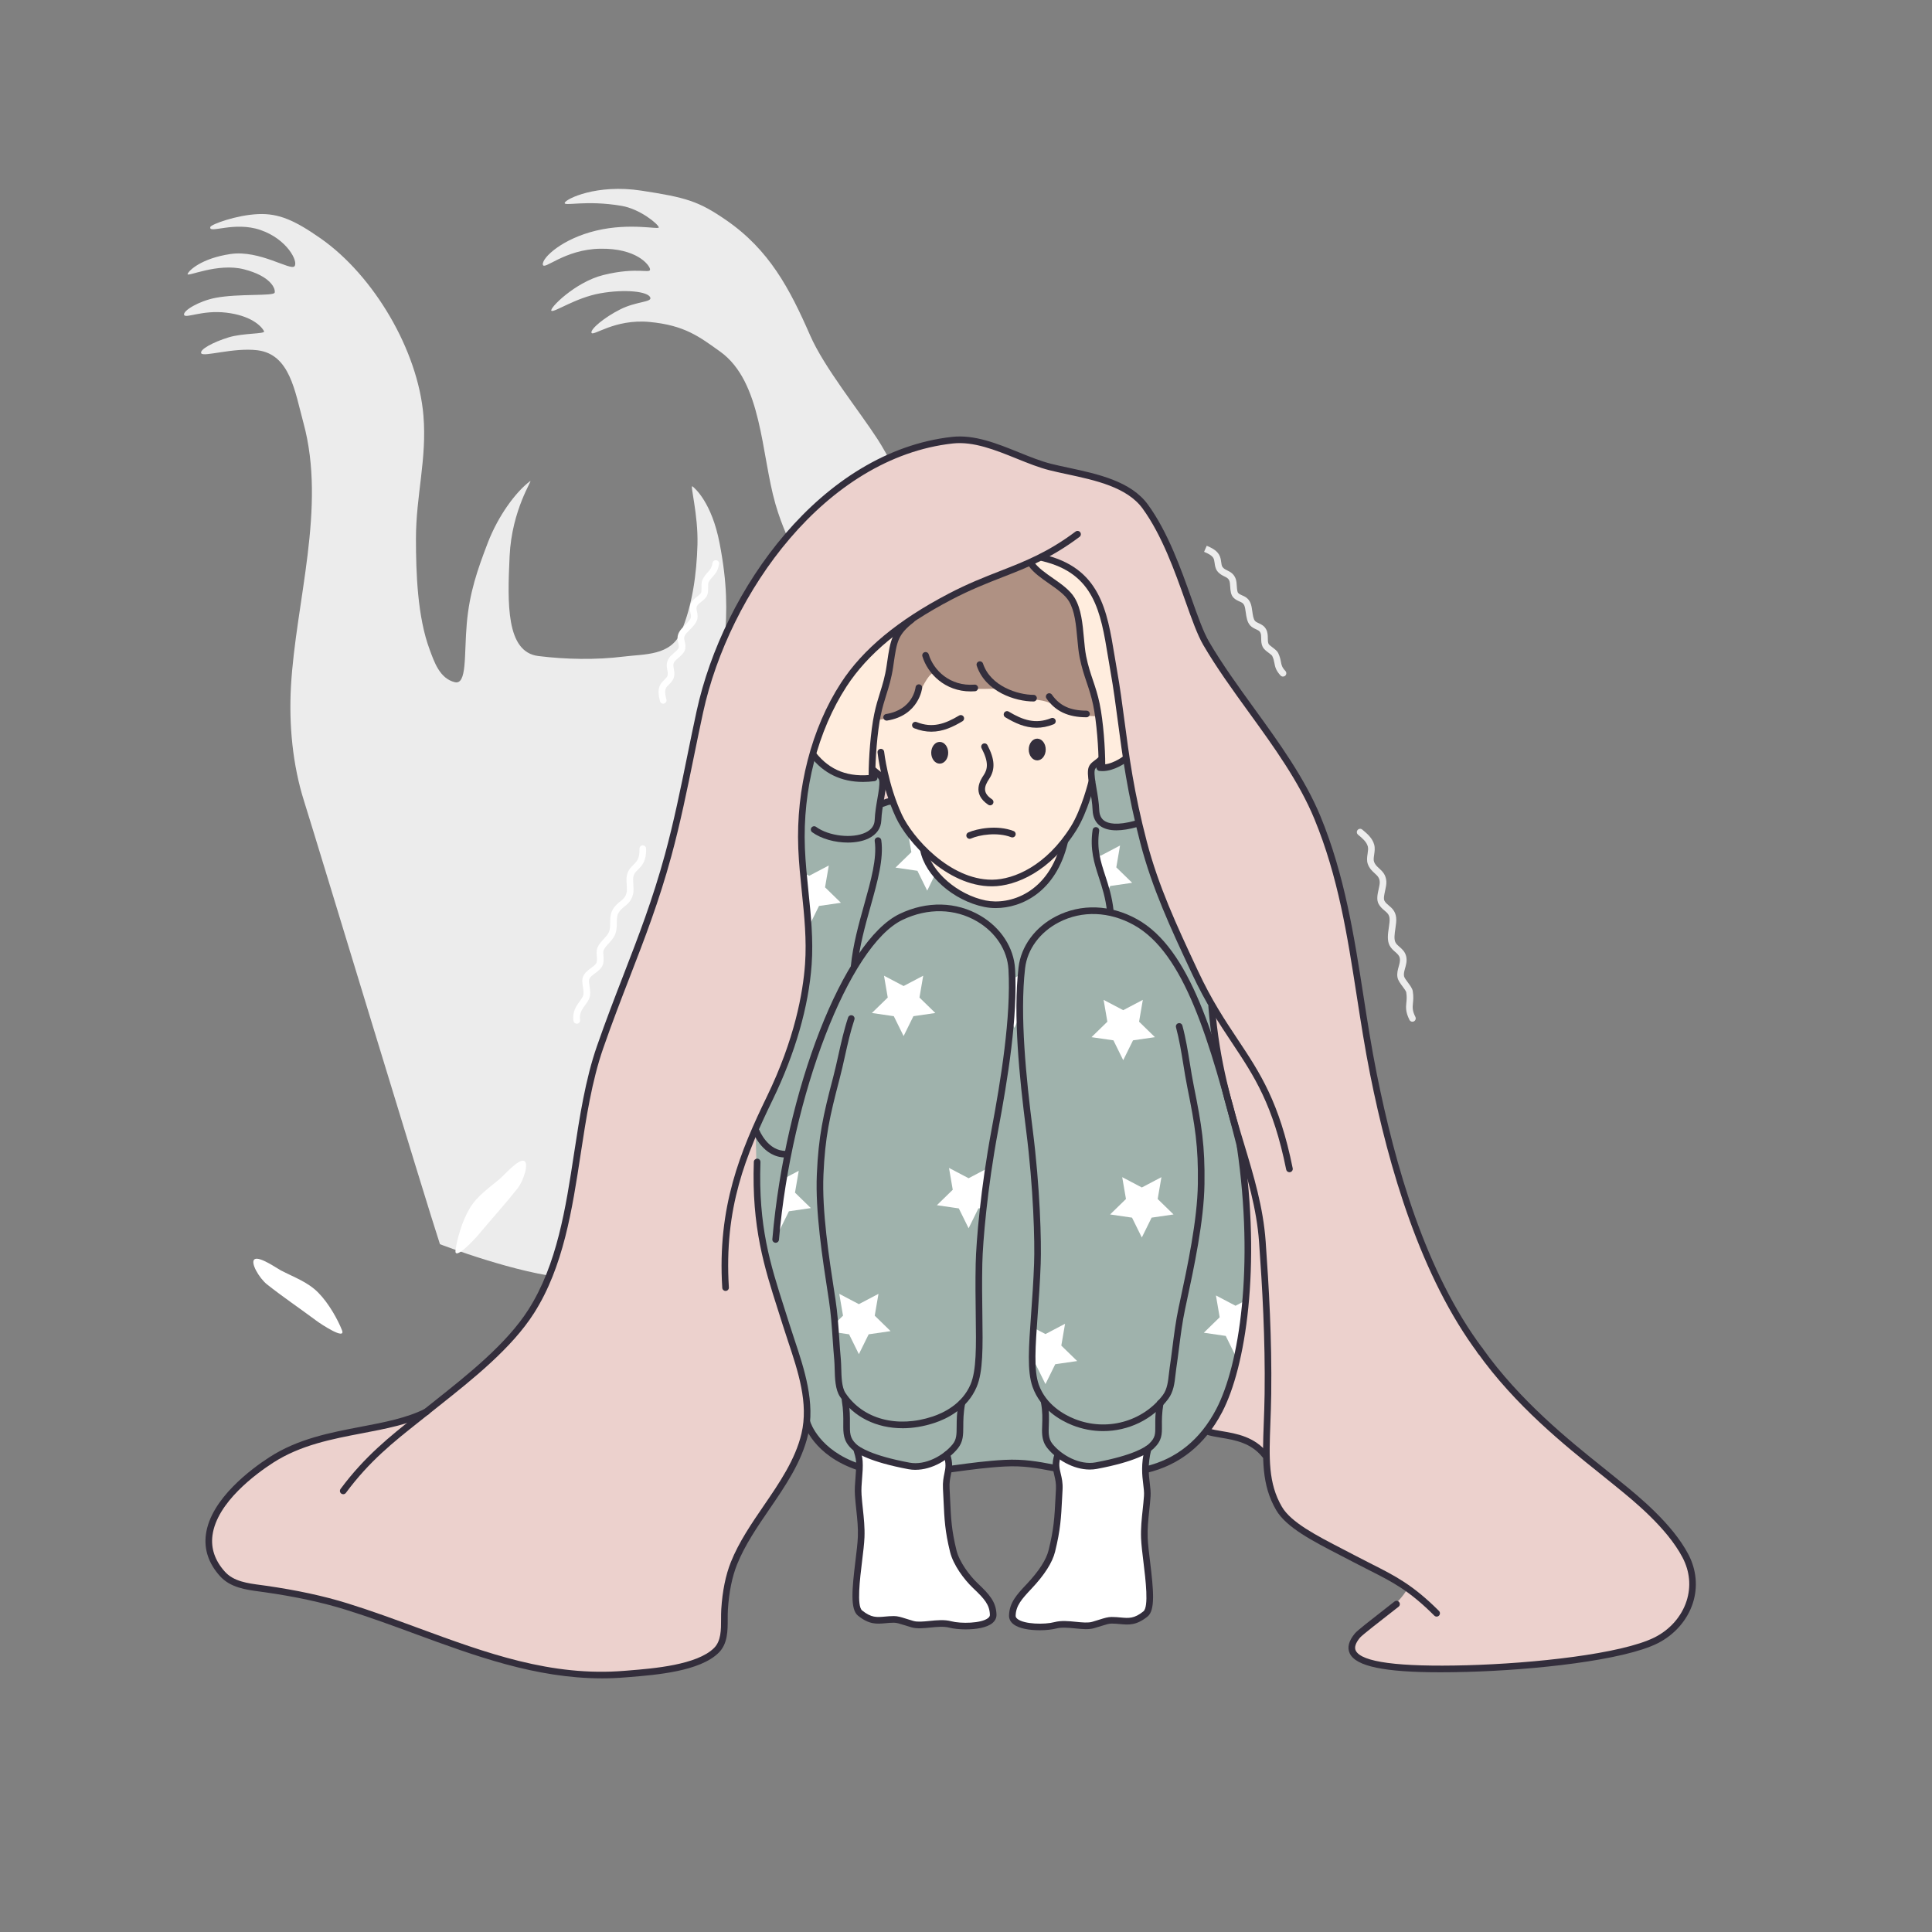 <?xml version="1.0" encoding="UTF-8"?><svg id="HappyFamily" xmlns="http://www.w3.org/2000/svg" viewBox="0 0 2000 2000"><rect x="0" y="0" width="2000" height="2000" fill="#808080" stroke="none"/><defs><style>.cls-1,.cls-2,.cls-3,.cls-4,.cls-5,.cls-6,.cls-7{fill-rule:evenodd;}.cls-1,.cls-8{fill:#fff;}.cls-2{fill:#af9183;}.cls-9,.cls-5{fill:#332e3c;}.cls-3{fill:#9fb2ac;}.cls-4{fill:#ecd1cd;}.cls-6{fill:#ffedde;}.cls-7,.cls-10{fill:#ececec;}</style></defs><path class="cls-7" d="M805.63,956.98c-79.9,1.5-70.25,272.67-144.64,271.79-50.3-.6-45.36,95.91-73.16,94.06-50.5-3.36-132.39-34.84-132.39-34.84-13.07-39.22-128.25-419.29-140.72-458.79-11.84-37.48-15.72-79.1-13.54-118.3,4.88-87.86,36.83-185.52,12.95-273.1-8.87-32.54-13.91-71.18-47.82-75.24-24.77-2.96-55.94,7.33-58.01,3.16-1.92-3.87,12.35-11.55,28.22-16.44,15.18-4.68,38.33-3.41,36.83-6.34-3.08-5.98-14.26-16.35-39.21-19.29-24.94-2.94-42.33,6.5-43.59,2.25-1.26-4.25,15.34-14.23,32.45-17.54,23.9-4.62,60.39-1.61,61.34-5.42,1.06-4.22-4.2-17.1-31.76-24.15-27.55-7.06-59.65,8.53-58.38,4.84,1.26-3.69,14.5-16.26,44.45-20.68,29.95-4.41,62.03,17.52,66.19,12.71,4.17-4.81-7.5-27.99-35.03-37.51-27.53-9.52-54.18,4.4-52.08-3.19.73-2.63,27.02-12.41,49.73-13.32,21.04-.85,37.49,6.26,64.58,25.24,55.02,38.54,100.68,116.01,106.28,183.26,3.75,45.02-7.73,82.54-7.73,127.55,0,35.4,1.55,81.09,14.25,114.95,4.6,12.27,10.18,29.63,25.86,33.54,12.95,3.24,9.67-28.39,12.49-60.6,2.83-32.21,11.02-55.66,21.75-83.63,10.74-27.97,28.9-52.68,43.79-63.85,3.65-2.73-18.93,28.82-21.19,77.7-2.26,48.88-3.74,99.13,29.67,103.31,28.36,3.55,59.82,4.15,88.28.59,21.94-2.74,48.91-.73,59.45-25.31,11.87-27.7,16.24-60.7,17.07-90.64.86-31.2-8.03-62.43-5.17-60.28,2.43,1.83,19.96,16.7,28.1,58.98,8.14,42.27,7.76,69.22,5.33,100.77-1.41,18.26-2.72,37.1-1.41,55.46,1.69,23.66,25.79,57.1,49.08,30.48,24.79-28.33,32.12-76.45,35.9-112.42,4.97-47.17-17.19-66.36-31.18-115.19-14.82-51.72-13.59-126.45-57.28-157.66-21.38-15.27-36.56-27.16-72.95-30.59-36.4-3.43-59.02,15.65-60.16,11.08-.95-3.82,13.36-15.88,29.94-24.18,16.58-8.3,32.72-7.26,30.99-12.16-2.23-6.34-26.08-8.95-51.73-4.42-25.65,4.54-47.88,20.22-50.65,18.1-2.77-2.11,24.49-29.81,53.93-37.06,36.3-8.94,49.57-.43,48.07-6.42-1.07-4.29-13.91-21.36-51.43-20.77-37.52.59-58.8,23.34-59.47,16.25-.67-7.1,20.47-26.79,55.57-35.07,35.28-8.33,65.19-.6,64.51-3.32-.89-3.58-19.49-19-38.63-22.25-37.34-6.35-60.15.85-58.76-3.2s33.04-19.62,79.32-12.54c46.28,7.08,59.17,10.86,87.52,30.35,45,30.94,66.11,71.28,87.26,119.61,14.5,33.16,50.32,77.33,69.89,107.58,8.24,12.74,29.71,49.9,34.65,83.1,4.93,33.2,5.68,56.42.07,104.06-5.16,43.85-22.6,87.94-19.42,132.43,4.41,61.78,25.76,123.88,1.4,184.8,0,0-47.4-3.64-119.66-2.28Z"/><path class="cls-4" d="M1007.43,455.83c19.04,2.73,52.43,17.71,70,24.19,29.85,11,80.08,10.85,101.91,36.34,24.77,28.93,46.18,82.6,59.78,128.54,8.31,28.08,36.72,63.02,60.3,94.69,30.31,40.69,57.6,80.38,76.5,139.78,31.22,98.15,38.47,221.51,67.76,333,13.75,52.33,35.32,100.74,61.07,145.11,26.15,45.04,56.9,79.38,94.61,113.81,54.85,50.07,117.23,95.37,141.95,133,16.65,25.33,12.04,58.65-5.73,77.84-5.28,5.7-19.29,17.63-39.72,23.38-42.29,11.89-115.72,20.6-176.14,22.85-44.19,1.64-78.56-.2-102.91-6.7-10.06-2.69-20.55-11.47-15.1-22.39,6.43-12.85,25.55-24.15,38.96-35.43,10.6-8.92,16.66-19.45,16.66-19.45,0,0-29.39-18.46-41.97-24.34-26.59-12.44-50.58-25.12-69.85-37-38.72-23.88-34.74-74.88-34.74-74.88,0,0-12.7-14.23-22.34-17.75-10.56-3.86-40.08-8.54-40.08-8.54l-412.38-4.56s-7.77,29.28-21.63,53.58c-15.24,26.71-34.91,47.76-51.98,81.55-15.75,31.19-6.59,79.24-18.2,93.4-16.16,19.7-64.11,24.55-93.97,27.76-32.43,3.49-81.08-3.22-125.75-14.83-75.31-19.56-149.39-51.63-188.78-62.14-64.91-17.33-88.22-3.7-111.06-34.71-20.13-27.33-3.64-69.9,40.07-100.15,43.62-30.19,95.66-39.19,132.64-46.17,17.43-3.29,41.37-11.38,41.37-11.38,0,0,25.15-19.39,51.31-41.7,25.15-21.45,50.94-45.02,70.81-85.28,36.87-74.67,30.91-181.89,70.14-281.01,19.94-50.4,42.5-107.54,56.61-155.22,24.61-83.16,28.65-165.17,61.89-240.65,34.41-78.11,98.54-148.8,156.24-179.81,29.33-15.76,63.83-30.15,101.76-24.72Z"/><path class="cls-6" d="M841.72,782.6s8.29-62.93,67.21-114.36c58.92-51.44,168.49-91.39,168.49-91.39,0,0,28.37,4.12,48.76,28.04,8.82,10.35,15.3,27.99,18.74,44.65,16.62,80.48,19.99,135,19.99,135l-12.97,8.05-11.55,2.3-11.93,21.53s-3.36,14.96-10.28,28.86c-6.92,13.91-17.39,26.74-17.39,26.74,0,0-1.48,17.83-12.1,32.93-11.61,16.5-33.19,30.43-52.03,31.71-17.28,1.18-42.11-7.95-57.35-21.31-16.59-14.55-22.87-33.47-22.87-33.47,0,0-12.32-13.87-22.32-31.42-10.01-17.54-17.7-38.75-17.7-38.75l-13.2-6.68s-17.69,4.08-32.71-1.82c-15.03-5.9-28.78-20.64-28.78-20.64Z"/><path class="cls-1" d="M888.27,1502.45s56.26-13.43,79.24-5.81c22.97,7.62,12.65,36.3,12.65,36.3,0,0-2.77,43.87,10.2,80.38,9.74,27.45,43.64,45.09,37.3,60.45-4.49,10.9-21.79,10.52-38.1,8.69-13.81-1.54-26.26-4.36-36.33.19-7.16,3.23-23.64-7.87-30.54-6.14-9.73,2.44-18.55,2.74-24.67-.87-12.84-7.57-13.34-15.12-11.48-36.28,1.58-17.97,4.76-50.55,4.76-50.55l-4.24-45.26,2.6-22.19-1.39-18.92Z"/><path class="cls-1" d="M1093.91,1505.28l94.02-5.47s-2.36,17.43-1.23,29.89c1.64,17.95-2.42,43.15-.92,67.78,1.77,28.96,8.58,57.05,2.56,70.51-5.68,12.67-16.82,11.75-34.59,9.73-8.28-.94-15.27,3.68-26.02,4.77-12.34,1.25-27.94-.92-27.94-.92,0,0-16.18,4.06-21.63,4.5-9.86.79-25.63-1.89-29.43-9.16-4.41-8.42,1.09-17.42,11.62-29.65,8.38-9.72,21.06-21.48,26.47-36.6,7.57-21.12,10.21-51.22,9.5-70.2-.54-14.54-3.81-21.03-3.81-21.03l1.4-14.15Z"/><path class="cls-2" d="M970.2,625.29s19.24-11.39,42.87-21.81c23.63-10.42,51.65-19.88,51.65-19.88,0,0,37.57,26.96,44.52,36.66,6.95,9.7,9.51,33.06,11.32,52.09,1.82,19.13,10.04,40.86,10.04,40.86l6.08,28.17s-22.31.61-33.82-5.96c-23.7-13.52-27.09-9.24-41.8-13.25-26.17-7.14-29.06-9.35-29.06-9.35,0,0-23.03,1.26-36.93-.78-12.36-1.81-23.39-16.55-28.49-15.54-7.88,1.58-16.27,28.05-24.88,34.71-18.6,14.4-33.44,13.92-33.44,13.92l9.86-39.32s2.17-26.87,10.2-47.44c4.01-10.28,41.87-33.1,41.87-33.1Z"/><path class="cls-3" d="M840.5,784.12s16.79,13.99,32.71,18.93c15.91,4.94,30.93.84,30.93.84l8.97-.56,1.6,9.81-3.28,21.45,12.38-5.03s4.96,11.95,12.92,24.85c7.95,12.91,18.89,26.78,18.89,26.78,0,0,5.79,19.41,25.14,35.28,15.1,12.38,41.94,22.29,57.89,21.2,14.59-1,32.93-12.96,43.19-25.63,15.34-18.94,19.31-40.8,19.31-40.8,0,0,12.35-15.74,19.68-31.15,7.32-15.4,9.63-30.47,9.63-30.47l-.22-15.56,7.48-6.13,1.54,6.94,12.12-1.67,13.41-6.55s19.09,85.94,29.99,121.49c17.45,56.91,59.96,131.77,59.96,131.77,0,0-.18,22.83,7.58,60.43,7.77,37.6,23.47,89.98,23.47,89.98,0,0,5.66,41.06,5.87,89.68.22,48.08-4.92,103.5-17.13,144.7-24.56,82.86-86.97,97.06-86.97,97.06l-1.31-23s-28.02,16.18-50.74,18.16c-22.72,1.98-40.13-10.24-40.13-10.24l-4.47,11.71-48.01-5.74-60.76,9.99-.99-14.49s-22.72,12.91-41.62,8.77c-22.47-4.92-50.28-13.36-50.28-13.36l-.9,16.02s-17.1-5.84-30.56-16.62c-13.46-10.78-23.27-26.5-23.27-26.5,0,0,.94-29.48-2.56-43.61-11.1-44.65-37.66-118.95-39.78-133.84-12.12-85.05-9.4-132.76-9.4-132.76,0,0,38.53-58.86,52.71-155.26,7.2-48.91-5.52-99.78-6.1-144.74-.57-43.63,11.11-82.11,11.11-82.11Z"/><path class="cls-1" d="M935.41,1072.52l-10.15-20.56-22.69-3.3,16.42-16-3.87-22.6,20.29,10.67,20.29-10.67-3.87,22.6,16.42,16-22.69,3.3-10.15,20.56Z"/><path class="cls-1" d="M1002.7,1271.49l-10.15-20.56-22.69-3.3,16.42-16-3.88-22.6,20.3,10.67,20.29-10.67-3.88,22.6-.95,18.53-5.32.77-10.14,20.56Z"/><path class="cls-1" d="M889.11,1401.83l-10.14-20.56-14.42-2.09-.79-8.5,8.93-8.7-3.88-22.6,20.29,10.67,20.3-10.67-3.88,22.6,16.42,16-22.69,3.29-10.15,20.56Z"/><path class="cls-1" d="M1162.76,1097.52l-10.14-20.56-22.7-3.29,16.42-16.01-3.88-22.6,20.29,10.67,20.3-10.67-3.88,22.6,16.42,16.01-22.69,3.29-10.15,20.56Z"/><path class="cls-1" d="M1182.02,1281.06l-10.15-20.56-22.69-3.3,16.42-16-3.88-22.6,20.3,10.67,20.29-10.67-3.88,22.6,16.42,16-22.7,3.3-10.14,20.56Z"/><path class="cls-1" d="M1082.26,1432.81l-10.15-20.56-4.04-.58-.23-15.71,1.87-21.54,12.55,6.6,20.29-10.67-3.88,22.6,16.42,16-22.7,3.29-10.14,20.56Z"/><path class="cls-1" d="M837.67,958.42l-3.56-29.29-2.55-25.72,6.11,3.21,20.3-10.67-3.88,22.6,16.42,16-22.69,3.3-10.15,20.56Z"/><path class="cls-1" d="M959.85,922.01l-10.14-20.56-22.7-3.3,16.42-16-3.88-22.6,15.74,18.3,4.17,13.2,9.03,13.21-8.65,17.75Z"/><path class="cls-1" d="M1279.02,1403.5l-10.14-20.56-22.69-3.3,16.42-16-3.88-22.6,20.29,10.67,10.14-5.33-.29,19.34-3.58,21.36-6.28,16.42Z"/><path class="cls-1" d="M1139.36,906.8l-5.28-23.52,5.1,2.68,20.29-10.68-3.88,22.6,16.42,16-22.69,3.29-3.11,6.3-6.86-16.69Z"/><path class="cls-1" d="M1050.09,1064.06l-4.08-8.27.86-15.18v-19.94l-.37-10.3,3.59,1.89,7.38-3.88-.95,21.74-.25,20.87-6.18,13.06Z"/><path class="cls-1" d="M806.56,1274.48l-3.73-7.56,8.87-46.94,15.16-7.97-3.88,22.6,16.42,16-22.7,3.3-10.14,20.56Z"/><path class="cls-9" d="M1026.7,917.52c-46.75,0-87.68-46.31-99.25-71.22-15.08-32.44-18.86-65.89-19.01-67.3-.2-1.88,1.16-3.58,3.04-3.78,1.94-.21,3.58,1.15,3.79,3.04.04.33,3.83,33.77,18.41,65.15,10.93,23.52,49.37,67.25,93.02,67.25.16,0,.32,0,.48,0,22.72-.16,55.98-14.66,81.23-54.86,11.36-18.09,18.47-47.36,18.54-47.65.44-1.83,2.28-2.96,4.13-2.53,1.84.44,2.98,2.29,2.54,4.13-.3,1.24-7.43,30.64-19.4,49.7-26.72,42.54-62.45,57.89-86.99,58.07h-.52Z"/><path class="cls-9" d="M1030.77,940.03c-4.19,0-8.16-.41-11.8-1.15-32.06-6.55-61.21-32.2-66.36-58.39-.37-1.86.85-3.66,2.71-4.03,1.87-.36,3.66.85,4.03,2.71,4.58,23.29,31.95,47.06,61,52.99,24.4,4.97,65.38-7.21,78.34-61.22.44-1.84,2.32-2.96,4.13-2.54,1.84.44,2.98,2.3,2.53,4.14-12.2,50.82-47.74,67.49-74.58,67.49Z"/><path class="cls-9" d="M751.1,1336.37c-1.8,0-3.31-1.4-3.42-3.22-5.25-83.97,18.83-141.53,46.15-197.9,28.84-59.5,37.42-107.49,39.55-137.27,1.79-25.01-.81-50.24-3.32-74.63-1.52-14.76-3.09-30.02-3.69-45.18-2.47-61.82,13.64-124.23,44.21-171.25,22.56-34.72,58.95-64.9,111.23-92.26,20.02-10.48,37.13-17.16,53.69-23.63,25.3-9.89,49.2-19.23,77.9-40.75,1.51-1.13,3.66-.84,4.81.69,1.13,1.52.83,3.67-.69,4.8-29.45,22.08-53.77,31.59-79.52,41.65-16.38,6.4-33.32,13.02-53,23.32-51.22,26.8-86.76,56.21-108.67,89.92-29.81,45.85-45.52,106.8-43.11,167.23.6,14.95,2.16,30.1,3.66,44.75,2.54,24.69,5.17,50.21,3.34,75.83-3.11,43.56-17.02,91.89-40.22,139.77-27.93,57.64-50.63,112.07-45.48,194.49.12,1.89-1.32,3.52-3.21,3.63-.07,0-.15,0-.22,0Z"/><path class="cls-9" d="M623.08,1737.42c-68.28,0-131.53-23.27-192.92-45.86-23.63-8.69-48.07-17.68-72.57-25.28-24.38-7.56-51.77-13.46-83.73-18.03l-4.83-.66c-14.33-1.9-30.57-4.06-41.31-15.99-11.74-13.04-16.64-27.56-14.57-43.13,4.93-37.06,47.67-68.3,65.81-80.01,29.5-19.05,62.66-25.37,94.73-31.5,24.24-4.62,47.14-9,66.34-18.59,1.69-.84,3.75-.16,4.6,1.54.85,1.7.16,3.76-1.54,4.61-20.04,10.02-43.39,14.47-68.11,19.19-31.42,6-63.92,12.2-92.3,30.52-17.34,11.2-58.17,40.93-62.73,75.16-1.8,13.49,2.53,26.15,12.87,37.64,9.05,10.05,23.32,11.95,37.12,13.78l4.89.67c32.32,4.62,60.06,10.6,84.79,18.27,24.66,7.66,49.19,16.68,72.9,25.4,71.01,26.12,138.11,50.78,214.22,44.46l4.81-.39c24.48-1.97,70.05-5.63,87.67-23.25,7.25-7.25,7.24-18.73,7.23-29.84,0-3.46,0-6.85.2-10.08,1.18-18.97,4.53-35.46,9.96-49.03,8.3-20.74,21.45-39.95,34.16-58.52,16.03-23.41,32.61-47.63,38.93-74.51,7.4-31.47-3.42-63.97-13.88-95.4-1.9-5.71-3.78-11.35-5.5-16.87-1.69-5.41-3.39-10.72-5.06-15.96-14.01-43.82-27.24-85.22-24.9-153.05.06-1.9,1.78-3.29,3.55-3.31,1.9.07,3.38,1.65,3.31,3.55-2.3,66.64,10.16,105.61,24.58,150.73,1.68,5.26,3.38,10.58,5.08,16,1.71,5.48,3.57,11.07,5.46,16.74,10.26,30.84,21.9,65.78,14.05,99.14-6.62,28.13-23.56,52.88-39.95,76.81-12.5,18.27-25.43,37.16-33.45,57.19-5.15,12.89-8.35,28.67-9.48,46.91-.19,3.09-.19,6.34-.18,9.65.01,11.92.02,25.43-9.24,34.69-19.4,19.4-64.83,23.05-91.97,25.23l-4.79.39c-8.15.68-16.23,1-24.24,1Z"/><path class="cls-9" d="M355.32,1546.82c-.71,0-1.42-.22-2.04-.67-1.52-1.13-1.84-3.28-.72-4.8,24.89-33.62,51.34-54.57,76.92-74.82,3.19-2.52,6.37-5.05,9.56-7.6l10.82-8.61c35.01-27.8,74.68-59.3,97.19-94.67,29.64-46.57,38.59-105.14,47.24-161.78,5.75-37.6,11.69-76.48,23.68-110.96,9.29-26.69,18.54-50.62,27.5-73.75,15.49-40.02,30.12-77.83,42.89-124.65,9.21-33.77,16.3-68.55,23.15-102.19,3.13-15.36,6.26-30.73,9.59-46.06,27.5-126.49,129.52-269.01,264.44-284,23.2-2.59,46.64,6.89,69.32,16.05,11.71,4.73,22.78,9.19,33.36,11.84,5.58,1.4,11.61,2.69,17.86,4.03,30.28,6.51,64.61,13.9,82.28,38.19,20.65,28.4,34.19,66.54,45.06,97.18,6.61,18.63,12.32,34.72,18.13,44.67,13.52,23.18,30.41,46.5,46.74,69.05,25.8,35.62,52.48,72.46,68.76,112,24.91,60.49,34.8,124.05,44.37,185.51,4.08,26.22,8.3,53.34,13.64,80.05,19.14,95.74,50.7,206.33,109.78,285.09,1.13,1.52-.34.5-1.86,1.63-1.52,1.11-1.18,5.78-2.32,4.26-60.01-80.01-93.03-193.11-112.33-289.65-5.37-26.85-9.6-54.04-13.7-80.33-9.94-63.88-19.33-124.21-43.93-183.95-15.97-38.79-42.41-75.29-67.97-110.58-16.43-22.69-33.42-46.15-47.11-69.62-6.13-10.51-11.94-26.88-18.67-45.83-10.73-30.22-24.08-67.84-44.15-95.44-16.12-22.17-49.08-29.26-78.17-35.51-6.33-1.36-12.44-2.67-18.08-4.09-11.05-2.76-22.33-7.31-34.27-12.13-21.9-8.84-44.56-17.97-65.99-15.6-131.74,14.64-231.5,154.49-258.49,278.64-3.33,15.3-6.45,30.64-9.58,45.97-6.88,33.74-13.99,68.64-23.25,102.62-12.87,47.17-27.56,85.13-43.11,125.32-8.93,23.08-18.17,46.95-27.41,73.53-11.79,33.88-17.68,72.44-23.38,109.73-8.76,57.35-17.82,116.65-48.23,164.43-23.13,36.34-63.28,68.23-98.71,96.36l-10.8,8.59c-3.2,2.56-6.4,5.09-9.59,7.62-26.39,20.9-51.32,40.64-75.67,73.53-.67.9-1.71,1.38-2.76,1.38Z"/><path class="cls-9" d="M1334.82,1213.49c-1.6,0-3.03-1.13-3.36-2.76-13.54-67.24-33.16-96.74-55.87-130.88-13.41-20.16-27.27-41-41.62-71.75l-1.88-4.03c-20.18-43.22-39.23-84.04-51.51-130.96-13.54-51.74-18.76-91.32-23.37-126.24-2.33-17.65-4.53-34.33-7.6-51.56-.93-5.19-1.78-10.37-2.61-15.48-7.62-46.35-14.19-86.38-68.43-99.04-1.85-.43-2.99-2.28-2.56-4.12.43-1.84,2.27-3,4.12-2.56,58.71,13.7,65.96,57.86,73.64,104.61.84,5.09,1.68,10.23,2.6,15.4,3.09,17.39,5.31,34.13,7.65,51.86,4.8,36.42,9.77,74.07,23.2,125.4,12.12,46.32,31.05,86.86,51.09,129.79l1.89,4.03c14.13,30.28,27.85,50.9,41.12,70.85,23.11,34.76,43.08,64.76,56.88,133.34.37,1.85-.83,3.66-2.69,4.04-.23.05-.45.07-.68.07Z"/><path class="cls-9" d="M1487.2,1673.49c-.88,0-1.76-.34-2.42-1.01-26.15-26.15-43.5-34.92-67.51-47.06-5.05-2.55-10.37-5.24-16.08-8.25-4.59-2.42-9.21-4.8-13.79-7.17-28.74-14.83-55.87-28.84-66.32-46.75-15.22-26.09-14.23-52.84-12.84-89.86.35-9.41.73-19.52.88-30.51.76-56.96-2.47-111.39-5.74-157.11-2.49-34.83-12.08-66.59-22.24-100.21-11.98-39.62-25.55-84.53-30.23-143.43-.15-1.89,1.26-3.55,3.14-3.69,1.87-.21,3.55,1.26,3.69,3.14,4.62,58.17,18.09,102.7,29.96,141.99,10.27,33.99,19.97,66.1,22.52,101.7,3.27,45.87,6.52,100.47,5.75,157.69-.15,11.05-.52,21.21-.88,30.67-1.34,35.87-2.31,61.78,11.92,86.15,9.43,16.18,35.71,29.75,63.53,44.11,4.6,2.37,9.24,4.77,13.84,7.2,5.68,2.99,10.96,5.66,15.98,8.2,23.66,11.96,42.34,21.41,69.26,48.34,1.34,1.34,1.34,3.51,0,4.85-.67.67-1.55,1.01-2.42,1.01Z"/><path class="cls-9" d="M1490.92,1731.14c-57.97,0-87.19-6.18-93.63-19.47-2.93-6.04-1.13-13.04,5.34-20.81,2.4-2.88,15.93-13.48,32.05-26.01,4.36-3.39,7.72-6,8.8-6.9,1.46-1.21,3.62-1.02,4.83.44,1.21,1.46,1.02,3.62-.44,4.83-1.1.92-4.53,3.58-8.98,7.04-9.37,7.28-28.88,22.44-30.99,24.98-4.6,5.51-6.09,10.03-4.44,13.42,5.81,11.99,44.41,17.09,114.79,15.21,69.69-1.88,160.29-11.71,194.53-28.82,15.91-7.96,27.99-21.69,33.14-37.69,4.85-15.08,3.38-30.71-4.25-45.21-16.06-30.52-50.67-58.61-67.3-72.11l-3.9-3.18c-4.66-3.84-9.91-8.04-15.6-12.59-34.43-27.59-86.47-69.26-125.62-124.38-1.09-1.55-.73-3.69.81-4.79,1.55-1.1,3.69-.73,4.79.81,38.59,54.34,90.18,95.66,124.31,123.01,5.72,4.58,10.98,8.79,15.67,12.65l3.86,3.15c16.99,13.78,52.34,42.47,69.06,74.24,8.39,15.94,10.06,33.87,4.71,50.51-5.71,17.74-19.05,32.95-36.6,41.73-35.18,17.58-126.99,27.64-197.41,29.54-9.81.27-18.98.4-27.52.4Z"/><path class="cls-9" d="M1000,1686.75c-6.83,0-13.19-.74-17.16-1.79-5.82-1.52-12.97-.82-19.89-.12-7.09.71-13.8,1.38-19.35-.23-3.02-.87-5.53-1.66-7.68-2.34-4.82-1.52-7.73-2.44-10.57-2.44-3.11,0-5.91.26-8.62.51-9.08.84-16.92,1.55-28.55-7.81-8.1-6.52-6.27-26.93-2.56-57.31,1.11-9.1,2.16-17.68,2.42-24.06.38-9.64-.58-18.66-1.61-28.22-.53-4.92-1.06-9.88-1.4-14.95-.42-6.15.08-12.26.56-18.17.47-5.82.92-11.33.57-16.88-.23-3.64-1.47-7.87-2.61-11.54-.56-1.81.45-3.74,2.26-4.3,1.8-.56,3.73.45,4.29,2.26,1.26,4.05,2.63,8.74,2.91,13.14.39,6.05-.1,12.06-.58,17.87-.48,5.91-.93,11.5-.55,17.14.34,4.98.86,9.84,1.38,14.68,1,9.38,2.04,19.08,1.64,29.22-.27,6.66-1.33,15.38-2.46,24.62-2.26,18.52-5.69,46.52.05,51.13,9.47,7.62,15.1,7.11,23.62,6.32,2.73-.25,5.82-.53,9.25-.53,3.9,0,7.37,1.09,12.63,2.75,2.11.66,4.57,1.44,7.53,2.3,4.27,1.24,10.34.63,16.76-.01,7.53-.75,15.32-1.53,22.32.31,10.13,2.67,31.29,2.27,38.25-3.27,1.74-1.38,1.91-2.63,1.88-3.44-.33-10.37-5.53-16.36-17.32-27.53-9.52-9.01-20.6-24.08-23.9-37.46-5.31-21.53-5.87-33.92-6.73-52.66-.18-3.96-.37-8.21-.63-12.89-.37-6.76.61-11.52,1.47-15.71,1.17-5.69,2.09-10.18-.72-18.4-.61-1.79.34-3.74,2.13-4.36,1.79-.63,3.74.34,4.36,2.13,3.42,9.99,2.22,15.83.95,22-.82,3.98-1.66,8.09-1.34,13.95.26,4.7.45,8.97.63,12.95.84,18.34,1.39,30.46,6.53,51.33,2.95,11.96,13.45,26.07,21.95,34.12,11.82,11.21,19.03,18.97,19.46,32.29.11,3.49-1.43,6.62-4.47,9.04-5.9,4.7-17.01,6.33-27.11,6.33Z"/><path class="cls-9" d="M1076.12,1687.62c-10.09,0-21.21-1.63-27.12-6.33-3.04-2.42-4.58-5.54-4.47-9.04.43-13.44,8.31-21.79,18.29-32.38,12.61-13.38,20.26-25.22,22.71-35.2,5.48-22.24,6.05-33.44,7.09-53.79l.49-9.32c.32-5.94-.71-10.24-1.71-14.4-1.47-6.14-3-12.49.4-22.42.61-1.79,2.56-2.75,4.36-2.13,1.79.61,2.75,2.56,2.13,4.36-2.75,8.04-1.64,12.7-.22,18.59,1.06,4.43,2.27,9.45,1.89,16.39l-.49,9.29c-1.02,20.09-1.64,32.21-7.27,55.09-2.74,11.14-10.94,24.01-24.38,38.26-10.27,10.89-16.1,17.56-16.43,27.9-.03.81.14,2.06,1.89,3.45,6.97,5.55,28.12,5.96,38.24,3.28,7-1.85,14.79-1.08,22.33-.31,6.42.64,12.49,1.25,16.75.01,2.93-.85,5.37-1.62,7.47-2.28,5.29-1.66,8.78-2.76,12.69-2.76,3.42,0,6.51.28,9.24.53,8.51.79,14.16,1.31,23.63-6.33,5.73-4.61,2.31-32.59.05-51.11-1.13-9.25-2.2-17.98-2.46-24.64-.4-10.13.64-19.83,1.64-29.2.52-4.84,1.04-9.71,1.38-14.7.25-3.58-.22-7.39-.76-11.8-1.13-9.26-2.54-20.79,1.61-37.55.45-1.83,2.28-2.99,4.15-2.5,1.84.45,2.96,2.31,2.5,4.15-3.84,15.52-2.57,25.9-1.46,35.06.55,4.56,1.08,8.87.79,13.1-.34,5.08-.87,10.04-1.4,14.97-1.02,9.55-1.99,18.57-1.6,28.2.25,6.38,1.3,14.98,2.42,24.08,3.71,30.38,5.54,50.77-2.56,57.29-11.64,9.36-19.48,8.64-28.56,7.81-2.7-.25-5.5-.51-8.61-.51-2.85,0-5.77.93-10.62,2.45-2.14.68-4.63,1.46-7.63,2.33-5.56,1.61-12.25.94-19.35.22-6.92-.68-14.07-1.41-19.9.12-3.96,1.04-10.32,1.79-17.14,1.79Z"/><path class="cls-9" d="M934.27,1478.5c-26.9,0-50.59-11.48-64.73-32.69-4.94-7.42-5.24-18.94-5.51-29.1-.08-3.16-.16-6.11-.39-8.63-.64-7.08-1.13-14.18-1.62-21.29-.92-13.41-1.86-27.28-3.94-40.77l-.79-5.15c-5.96-38.61-13.37-86.68-11.7-125.19,1.71-39.35,6.45-60.79,16.85-100.33,2.03-7.72,3.8-15.69,5.51-23.39,2.84-12.75,5.77-25.95,10.01-38.66.6-1.8,2.55-2.75,4.34-2.17,1.8.6,2.77,2.54,2.17,4.34-4.13,12.38-7.02,25.4-9.82,37.98-1.73,7.77-3.51,15.8-5.58,23.64-10.27,39.06-14.95,60.21-16.63,98.89-1.65,37.84,5.71,85.53,11.62,123.85l.79,5.16c2.12,13.77,3.08,27.79,4,41.34.48,7.06.96,14.11,1.61,21.14.24,2.65.32,5.76.41,9.07.23,8.78.51,19.7,4.36,25.47,18.04,27.07,53.5,36.62,90.35,24.34,10.9-3.63,30.47-12.78,39.15-33.29,6.16-14.56,5.83-38.82,5.36-72.4-.21-15.59-.46-33.25-.05-52.57.49-23.05,5.25-78.93,16.37-138.4,9.65-51.56,20.36-117.05,17.55-166.2-1.13-19.77-13.23-38.3-32.36-49.58-23.05-13.59-51.26-14.19-77.38-1.63-55.12,26.51-114.85,181.22-127.84,331.09-.16,1.88-1.82,3.31-3.71,3.12-1.89-.16-3.29-1.83-3.12-3.71,13.39-154.61,73.7-308.79,131.69-336.68,28.22-13.57,58.78-12.88,83.84,1.9,21.11,12.45,34.47,33.05,35.73,55.1,2.83,49.6-7.34,112.69-17.66,167.86-11.05,59.07-15.78,114.46-16.25,137.28-.41,19.2-.17,36.8.05,52.33.48,34.41.82,59.29-5.9,75.17-9.73,23-31.3,33.14-43.3,37.13-11.41,3.8-22.72,5.65-33.5,5.65Z"/><path class="cls-9" d="M1141.98,1481.47c-10.72,0-21.58-2-32.01-6.16-11.74-4.69-32.68-16.06-41.06-39.59-5.78-16.24-3.99-41.04-1.52-75.36,1.12-15.5,2.38-33.06,3.09-52.27.85-22.81-.65-78.38-8.24-137.99-7.09-55.68-13.57-119.25-7.86-168.61,2.54-21.95,17.08-41.73,38.88-52.93,25.88-13.3,56.42-12.2,83.79,2.99,54.53,30.25,81.29,120.8,110.6,236.04.47,1.83-.64,3.7-2.48,4.17-1.83.47-3.7-.64-4.17-2.48-28.91-113.61-55.16-202.81-107.29-231.73-25.35-14.07-53.53-15.12-77.33-2.89-19.76,10.15-32.92,27.95-35.2,47.61-5.66,48.91,1.22,114.91,7.85,166.95,7.64,60.02,9.15,116.08,8.29,139.12-.71,19.33-1.99,36.96-3.11,52.51-2.41,33.48-4.16,57.68,1.14,72.56,7.47,20.98,26.48,31.26,37.14,35.51,32.85,13.13,70.39,2.95,91.27-24.73,4.5-5.96,5.41-14.08,6.29-21.93.25-2.23.5-4.44.82-6.59,1.04-6.94,1.93-13.92,2.82-20.89,1.72-13.52,3.5-27.49,6.42-41.15l1.12-5.2c8.12-37.89,18.23-85.03,18.79-122.87.57-38.73-2.87-60.11-10.85-99.69-1.61-7.97-2.93-16.1-4.2-23.97-2.06-12.71-4.19-25.86-7.58-38.44-.5-1.83.59-3.71,2.42-4.2,1.8-.52,3.71.59,4.2,2.42,3.49,12.92,5.65,26.25,7.73,39.13,1.26,7.81,2.57,15.88,4.15,23.72,8.09,40.08,11.56,61.76,10.98,101.15-.57,38.52-10.75,86.03-18.94,124.21l-1.11,5.2c-2.86,13.37-4.62,27.2-6.32,40.57-.9,7.02-1.79,14.05-2.84,21.04-.31,2.07-.55,4.19-.79,6.34-.98,8.77-2,17.84-7.64,25.3-16.1,21.34-41.27,33.14-67.28,33.14Z"/><path class="cls-9" d="M947.67,1521.57c-2.47,0-4.93-.22-7.37-.68-39.74-7.47-53.87-16.39-58.75-21.05-8.72-8.33-8.66-15.89-8.58-26.36.05-6.09.11-13.67-1.55-23.63-.31-1.87.95-3.64,2.82-3.95,1.88-.32,3.64.95,3.95,2.82,1.76,10.55,1.69,18.46,1.64,24.81-.08,10.03-.12,15.07,6.46,21.34,3.48,3.32,15.85,11.86,55.28,19.26,16.55,3.11,35.35-7.5,44.64-19.07,4.07-5.06,4.08-10.15,4.12-18.59.03-6.35.06-14.27,2.01-24.54.35-1.85,2.16-3.07,4.01-2.73,1.86.36,3.09,2.15,2.73,4.01-1.83,9.65-1.86,17.21-1.88,23.29-.03,8.9-.06,15.93-5.63,22.86-9.44,11.76-26.73,22.19-43.88,22.19Z"/><path class="cls-9" d="M1128.11,1521.27c-17.15,0-34.45-10.43-43.89-22.19-3.1-3.87-4.74-8.06-5.31-13.59-.32-3.07-.2-6.35-.05-10.16.23-6.22.52-13.97-1.25-23.3-.35-1.87.87-3.66,2.73-4.01,1.84-.34,3.65.87,4.01,2.73,1.92,10.1,1.61,18.27,1.37,24.83-.13,3.55-.25,6.61.02,9.2.44,4.25,1.56,7.15,3.84,10.01,9.28,11.56,28.08,22.19,44.63,19.06,39.43-7.41,51.79-15.95,55.28-19.27,6.57-6.27,6.53-9.97,6.46-18.9-.04-5.53-.11-13.11,1.65-23.66.31-1.87,2.11-3.15,3.95-2.82,1.87.31,3.13,2.08,2.82,3.95-1.66,9.97-1.6,16.9-1.55,22.47.08,9.39.13,15.6-8.58,23.92-4.87,4.66-18.99,13.59-58.75,21.06-2.43.46-4.9.67-7.36.67Z"/><path class="cls-9" d="M888.49,1521.95c-.36,0-.73-.06-1.1-.18-45.4-15.34-54.77-46.68-55.14-48-.52-1.83.54-3.72,2.36-4.24,1.84-.52,3.72.54,4.24,2.36.15.5,9.11,29.32,50.74,43.38,1.8.61,2.76,2.55,2.15,4.35-.48,1.43-1.82,2.33-3.25,2.33Z"/><path class="cls-9" d="M983.58,1524.25c-1.69,0-3.16-1.25-3.39-2.97-.25-1.88,1.07-3.61,2.95-3.86l5.07-.68c16.54-2.24,33.65-4.55,51.75-5.49,19.98-.99,34.75,1.78,50.4,4.76l1.31.25c1.86.36,3.09,2.15,2.73,4.02-.35,1.86-2.15,3.07-4.01,2.73l-1.31-.25c-15.24-2.9-29.61-5.65-48.77-4.64-17.82.93-34.79,3.22-51.19,5.43l-5.08.69c-.15.02-.31.03-.46.03Z"/><path class="cls-9" d="M1186.17,1524.84c-1.55,0-2.96-1.07-3.33-2.65-.44-1.84.71-3.69,2.56-4.12,32.26-7.58,57.07-27.59,73.72-59.48,23.76-45.48,39.56-147,21.31-271.27-.27-1.87,1.02-3.62,2.9-3.89,1.83-.27,3.61,1.02,3.89,2.9,18.47,125.79,2.25,228.97-22.02,275.43-17.62,33.74-43.94,54.93-78.24,62.99-.26.06-.52.09-.79.09Z"/><path class="cls-9" d="M1140.72,795.87c-1.89,0-3.43-1.54-3.43-3.43,0-17.15-1.98-44.91-5.66-62.59-1.91-9.21-4.23-16.1-6.69-23.4-2.56-7.57-5.19-15.4-7.3-25.92-1.19-5.94-1.79-12.58-2.43-19.61-1.27-13.98-2.58-28.43-8.61-38.46-4.1-6.83-12.55-12.72-20.72-18.42-7.83-5.46-15.91-11.1-20.79-17.92-1.1-1.54-.75-3.68.8-4.79,1.54-1.1,3.68-.74,4.79.8,4.19,5.86,11.79,11.16,19.13,16.28,8.77,6.11,17.83,12.43,22.68,20.52,6.83,11.38,8.21,26.63,9.55,41.37.63,6.84,1.21,13.3,2.32,18.88,2.02,10.1,4.59,17.71,7.08,25.08,2.42,7.16,4.91,14.57,6.91,24.19,3.81,18.32,5.8,46.06,5.8,63.99,0,1.9-1.54,3.43-3.43,3.43Z"/><path class="cls-9" d="M1141.18,798.27c-1.04,0-2.08-.06-3.12-.2-1.88-.24-3.21-1.96-2.96-3.84.23-1.88,1.98-3.2,3.84-2.97,10.9,1.39,23.13-7.82,23.25-7.92,1.51-1.15,3.66-.85,4.81.66,1.14,1.51.85,3.65-.65,4.8-.54.42-12.57,9.46-25.15,9.46Z"/><path class="cls-9" d="M1155.67,859.56c-7.01,0-12.61-1.51-16.75-4.52-4.94-3.6-7.59-9.14-7.87-16.49-.27-7.12-1.58-14.67-2.73-21.32-1.41-8.2-2.64-15.28-1.93-20.54.65-4.88,3.77-7.24,6.8-9.53,1.13-.85,2.36-1.77,3.59-2.94,1.38-1.3,3.55-1.24,4.85.13,1.3,1.37,1.25,3.55-.13,4.85-1.45,1.37-2.87,2.45-4.18,3.44-2.68,2.02-3.87,3-4.13,4.96-.56,4.22.63,11.14,1.89,18.46,1.19,6.87,2.53,14.65,2.83,22.22.2,5.21,1.85,8.88,5.05,11.21,4.11,3,13.08,5.42,32.51-.02,1.84-.52,3.72.55,4.23,2.38.51,1.83-.55,3.72-2.38,4.23-8.28,2.32-15.51,3.48-21.65,3.48Z"/><path class="cls-9" d="M1149.41,946.72c-1.73,0-3.22-1.31-3.41-3.07-1.49-13.96-4.99-24.72-8.38-35.12-4.88-14.96-9.48-29.09-6.55-49.36.27-1.88,2.02-3.19,3.89-2.9,1.88.27,3.18,2.01,2.9,3.89-2.7,18.68,1.46,31.46,6.28,46.25,3.5,10.74,7.11,21.84,8.68,36.52.2,1.88-1.17,3.57-3.05,3.78-.12.01-.25.02-.37.02Z"/><path class="cls-9" d="M902.65,806.45c-1.9,0-3.43-1.54-3.43-3.43,0-17.94,1.99-45.69,5.8-63.99,1.79-8.61,3.92-15.44,5.99-22.04,2.64-8.44,5.13-16.41,6.78-27.57l.53-3.59c3.36-23.02,4.75-32.55,23.29-47.11,1.5-1.17,3.65-.91,4.82.58,1.17,1.49.91,3.65-.58,4.82-16.39,12.88-17.4,19.79-20.74,42.71l-.52,3.6c-1.73,11.7-4.42,20.3-7.02,28.62-2.02,6.44-4.1,13.11-5.82,21.39-3.67,17.66-5.65,45.43-5.65,62.59,0,1.9-1.54,3.43-3.43,3.43Z"/><path class="cls-9" d="M893.26,809.44c-22.4,0-40.6-8.78-54.22-26.18-1.17-1.49-.9-3.65.59-4.82,1.49-1.17,3.64-.9,4.82.59,14.6,18.65,34.21,26.11,60,22.81,1.91-.22,3.6,1.09,3.84,2.97.24,1.88-1.09,3.6-2.97,3.84-4.14.53-8.16.8-12.05.8Z"/><path class="cls-9" d="M877.65,872.22c-13.17,0-27.35-3.77-36.87-10.69-1.53-1.11-1.87-3.26-.76-4.79,1.11-1.53,3.26-1.87,4.79-.76,13.26,9.64,37.73,12.41,51.33,5.8,5.97-2.89,9.11-7.24,9.33-12.92.3-7.58,1.64-15.36,2.83-22.23,1.27-7.32,2.46-14.24,1.9-18.46-.26-1.97-1.45-2.94-4.13-4.96-1.31-.99-2.73-2.07-4.17-3.44-1.38-1.3-1.44-3.48-.13-4.85,1.31-1.38,3.48-1.43,4.85-.13,1.24,1.17,2.47,2.1,3.59,2.95,3.02,2.28,6.15,4.64,6.8,9.53.71,5.25-.52,12.34-1.94,20.54-1.15,6.66-2.45,14.2-2.73,21.32-.32,8.28-4.89,14.79-13.19,18.82-5.96,2.89-13.54,4.27-21.49,4.27Z"/><path class="cls-9" d="M884.21,1003.96c-.11,0-.22,0-.34-.02-1.88-.18-3.27-1.86-3.08-3.75,2.14-22.06,8.13-43.44,13.92-64.13,6.86-24.51,13.34-47.65,10.79-65.34-.27-1.88,1.03-3.62,2.9-3.89,1.86-.29,3.62,1.03,3.89,2.9,2.76,19.13-3.91,42.95-10.97,68.18-5.71,20.4-11.62,41.48-13.7,62.94-.17,1.77-1.66,3.1-3.41,3.1Z"/><path class="cls-9" d="M813.17,1198.24c-23.11,0-33.09-24.78-33.5-25.85-.69-1.76.18-3.75,1.94-4.44,1.77-.7,3.75.17,4.45,1.93.09.22,8.87,22.07,27.74,21.49,1.71-.03,3.47,1.45,3.51,3.34.05,1.89-1.45,3.47-3.35,3.51-.27,0-.53.01-.8.01Z"/><path class="cls-9" d="M911.44,835.55c-1.9,0-3.43-1.54-3.43-3.43s1.54-3.43,3.43-3.43c1.13,0,2.31-.46,3.68-.99,1.75-.68,3.72-1.45,6.11-1.45,1.9,0,3.43,1.54,3.43,3.43s-1.54,3.43-3.43,3.43c-1.1,0-2.27.46-3.62.98-1.76.69-3.75,1.46-6.17,1.46Z"/><path class="cls-9" d="M1003.79,868.34c-1.32,0-2.57-.76-3.14-2.04-.77-1.73.01-3.76,1.74-4.53,9.1-4.04,29.87-8.03,46.83-1.5,1.77.68,2.65,2.67,1.97,4.43-.68,1.77-2.67,2.65-4.43,1.97-14.25-5.48-32.89-2.5-41.58,1.37-.45.2-.92.3-1.39.3Z"/><path class="cls-9" d="M1024.97,833.69c-.66,0-1.33-.19-1.91-.59-17.41-11.71-7.93-25.93-4.81-30.6,4.2-6.3,5.45-13.47-2.12-27.95-.88-1.68-.23-3.75,1.45-4.63,1.68-.88,3.75-.23,4.63,1.45,7.72,14.76,8.24,25.21,1.75,34.94-5.43,8.15-6.83,14.52,2.94,21.1,1.57,1.05,1.99,3.19.93,4.76-.66.99-1.75,1.52-2.85,1.52Z"/><path class="cls-5" d="M963.99,779.27c0-6.22,3.93-11.26,8.79-11.26s8.79,5.04,8.79,11.26-3.93,11.26-8.79,11.26-8.79-5.04-8.79-11.26Z"/><path class="cls-5" d="M1064.94,775.9c0-6.22,3.94-11.26,8.79-11.26s8.79,5.04,8.79,11.26-3.93,11.26-8.79,11.26-8.79-5.04-8.79-11.26Z"/><path class="cls-9" d="M964.08,757.44c-5.56,0-11.44-1.06-17.75-3.58-1.76-.7-2.62-2.7-1.91-4.46.71-1.76,2.72-2.61,4.46-1.91,16.29,6.51,29.34,2,43.95-6.76,1.63-.97,3.73-.45,4.71,1.18.97,1.62.45,3.73-1.18,4.71-9.7,5.82-20.19,10.82-32.28,10.82Z"/><path class="cls-9" d="M1072.99,753.36c-12.09,0-22.58-5.01-32.29-10.82-1.63-.97-2.15-3.08-1.18-4.71.98-1.63,3.09-2.15,4.71-1.18,14.62,8.77,27.7,13.28,43.95,6.76,1.77-.7,3.76.15,4.46,1.91.7,1.76-.15,3.76-1.91,4.46-6.3,2.52-12.19,3.58-17.75,3.58Z"/><path class="cls-9" d="M917.82,745.97c-1.66,0-3.11-1.2-3.38-2.88-.3-1.87.97-3.63,2.84-3.93,27.65-4.46,30.41-26.73,30.52-27.68.21-1.88,1.9-3.21,3.77-3.04,1.88.2,3.24,1.88,3.05,3.76-.03.28-3.28,28.43-36.25,33.74-.19.03-.37.04-.55.04Z"/><path class="cls-9" d="M1004.84,715.75c-26.71,0-44.51-18.36-49.98-36.32-.55-1.81.47-3.73,2.28-4.28,1.83-.55,3.73.47,4.28,2.28,4.99,16.42,21.95,33.22,47.39,31.31,1.81-.21,3.53,1.27,3.68,3.16.14,1.89-1.27,3.54-3.16,3.68-1.52.11-3.02.17-4.49.17Z"/><path class="cls-9" d="M1069.91,726.17c-18.67,0-49.74-9.87-58.81-37.06-.6-1.8.37-3.74,2.17-4.34,1.79-.61,3.74.37,4.34,2.17,7.86,23.58,36.25,32.37,52.3,32.37,1.9,0,3.43,1.54,3.43,3.43s-1.54,3.43-3.43,3.43Z"/><path class="cls-9" d="M1124.7,742.52c-18.99,0-32.15-6.19-41.39-19.47-1.08-1.55-.7-3.69.86-4.78,1.56-1.08,3.69-.7,4.78.86,7.95,11.43,18.99,16.53,35.76,16.53,1.89,0,3.43,1.54,3.43,3.43s-1.54,3.43-3.43,3.43Z"/><path class="cls-1" d="M471.55,1294.22c1.56-11.3,6.64-29.92,14.68-43.35,8.2-13.71,20.97-21.61,32.57-31.78,3.21-2.82,17.71-19.18,23.43-17.47,5.72,1.71.02,20.3-6.26,28.32-13.01,16.6-27.21,32.03-40.56,48.09-4.95,5.95-25.42,27.49-23.86,16.19Z"/><path class="cls-1" d="M354.02,1377.02c-4.16-10.62-13.44-27.54-24.39-38.72-11.18-11.41-25.45-16.12-39.09-23.3-3.78-1.99-21.7-14.52-26.86-11.52-5.16,3,4.72,19.75,12.7,26.08,16.53,13.11,33.94,24.8,50.67,37.3,6.2,4.63,31.14,20.79,26.98,10.17Z"/><path class="cls-9" d="M1309.66,1509.84c-1.01,0-2.01-.44-2.69-1.3-11.87-14.99-28.57-17.8-43.3-20.26-5.37-.9-10.43-1.75-14.68-3.17-1.8-.6-2.77-2.54-2.17-4.34.6-1.8,2.54-2.76,4.34-2.17,3.74,1.25,8.55,2.06,13.65,2.91,15.17,2.54,34.04,5.71,47.55,22.78,1.17,1.49.92,3.64-.56,4.82-.63.5-1.38.74-2.13.74Z"/><path class="cls-10" d="M1462.14,1057.68c-1.26,0-2.47-.7-3.07-1.9-4.17-8.34-3.7-13.05-3.21-18.04.3-2.99.6-6.09-.14-10.58-.2-1.15-2.22-3.88-3.71-5.87-2.34-3.15-4.77-6.41-5.33-9.51-.75-4.13.32-7.94,1.27-11.3.85-3.05,1.67-5.92,1.08-8.7-.58-2.75-2.41-4.35-4.74-6.37-2.04-1.78-4.36-3.79-5.89-6.85-2.62-5.24-1.64-11.88-.7-18.3.54-3.69,1.06-7.18.75-9.74-.46-3.93-2.43-5.58-5.15-7.86-2.07-1.74-4.43-3.72-6.15-6.89-2.4-4.39-1.17-9.94.02-15.29.61-2.77,1.25-5.63,1.13-7.58-.27-4.31-2.37-6.25-5.28-8.92-2.54-2.33-5.42-4.98-7.05-9.48-1.3-3.58-.76-7.24-.23-10.77.41-2.78.8-5.41.2-7.56-1.35-4.84-5.61-8.37-10.11-12.12-1.46-1.21-1.65-3.38-.44-4.83,1.21-1.46,3.37-1.66,4.83-.44,5.11,4.25,10.39,8.65,12.33,15.54.99,3.57.45,7.21-.02,10.42-.42,2.81-.81,5.47-.11,7.42,1.07,2.92,3,4.7,5.25,6.77,3.3,3.03,7.04,6.47,7.48,13.54.18,2.92-.56,6.26-1.27,9.5-.87,3.93-1.86,8.39-.7,10.52,1.11,2.03,2.7,3.37,4.54,4.91,3.02,2.53,6.77,5.68,7.55,12.32.41,3.46-.17,7.38-.78,11.54-.79,5.37-1.6,10.92.05,14.23.92,1.83,2.46,3.18,4.25,4.73,2.77,2.4,5.9,5.13,6.95,10.14.93,4.42-.2,8.43-1.19,11.97-.82,2.9-1.59,5.64-1.12,8.21.27,1.51,2.38,4.35,4.08,6.64,2.32,3.11,4.5,6.05,4.97,8.84.89,5.39.52,9.11.2,12.39-.44,4.48-.77,7.72,2.52,14.29.84,1.7.16,3.76-1.54,4.61-.49.25-1.02.36-1.54.36Z"/><path class="cls-8" d="M597.06,1059.75c-1.67,0-3.13-1.22-3.39-2.92-1.43-9.48,3-15.58,6.56-20.49,1.3-1.79,2.53-3.48,3.23-5.05,1.11-2.46.54-6,0-9.42-.59-3.74-1.2-7.61.18-10.96,1.64-4,5.13-6.58,8.21-8.86,2.06-1.52,4.01-2.96,5.14-4.58,1.26-1.8,1.04-4.61.8-7.58-.25-3.12-.51-6.35.86-9.28,1.63-3.49,4.1-6.17,6.49-8.76,2.01-2.18,3.9-4.23,4.98-6.49,1.47-3.09,1.5-6.56,1.53-10.24.03-4.14.06-8.42,2.14-12.54,2.34-4.64,5.46-7.16,8.22-9.38,3.05-2.46,5.46-4.4,6.62-9.03.49-1.95.3-5.22.12-8.38-.2-3.39-.38-6.59.12-9.22,1.07-5.58,4.09-8.57,6.76-11.22,3.59-3.55,6.68-6.61,6.34-16.69-.06-1.89,1.42-3.48,3.31-3.55,1.85-.07,3.48,1.42,3.55,3.31.45,13.08-4.44,17.91-8.36,21.8-2.34,2.31-4.18,4.14-4.85,7.63-.34,1.8-.17,4.72,0,7.54.22,3.68.44,7.49-.32,10.46-1.73,6.85-5.57,9.95-8.97,12.69-2.43,1.96-4.72,3.81-6.39,7.13-1.35,2.69-1.38,6-1.4,9.5-.03,4.07-.07,8.68-2.2,13.15-1.52,3.19-3.86,5.72-6.12,8.18-2.12,2.31-4.14,4.49-5.32,7.02-.6,1.28-.42,3.49-.24,5.82.29,3.67.66,8.24-2.02,12.07-1.78,2.54-4.27,4.38-6.68,6.16-2.59,1.91-5.03,3.71-5.94,5.95-.65,1.57-.19,4.48.25,7.28.66,4.2,1.42,8.97-.52,13.3-.99,2.21-2.42,4.18-3.93,6.27-3.26,4.5-6.34,8.74-5.33,15.43.28,1.88-1.01,3.62-2.88,3.91-.17.02-.35.03-.52.03Z"/><path class="cls-10" d="M1328.15,700.39c-.92,0-1.84-.37-2.52-1.1-4.96-5.36-5.68-9.17-6.37-12.85-.41-2.19-.84-4.45-2.29-7.47-.36-.67-2.45-2.24-3.69-3.19-2.46-1.85-4.99-3.77-6.14-6.08-1.51-3.02-1.54-6.12-1.56-8.86-.02-2.39-.04-4.46-.96-6.17-.83-1.56-2.16-2.23-4.42-3.27-1.94-.89-4.13-1.9-6-3.92-3.19-3.45-3.95-8.85-4.61-13.61-.39-2.75-.74-5.34-1.47-7.04-1.04-2.46-2.52-3.11-4.98-4.2-1.95-.86-4.15-1.83-6.2-3.88-2.89-2.91-3.2-7.56-3.47-11.67-.14-2.09-.28-4.24-.74-5.52-1-2.77-2.72-3.62-5.32-4.91-2.31-1.14-5.18-2.57-7.44-5.66-1.83-2.5-2.24-5.51-2.61-8.17-.28-2.02-.54-3.93-1.35-5.22-1.87-3-5.6-4.63-9.55-6.35l2.74-6.29-1.37,3.14,1.38-3.14c4.51,1.97,9.63,4.2,12.63,9.01,1.57,2.53,1.97,5.39,2.32,7.91.28,2.03.54,3.95,1.35,5.05,1.28,1.74,2.98,2.59,4.95,3.57,3.03,1.5,6.79,3.37,8.73,8.72.79,2.19.97,4.84,1.13,7.4.18,2.76.41,6.19,1.49,7.28,1.12,1.13,2.5,1.74,4.09,2.44,2.86,1.26,6.43,2.83,8.54,7.8,1.08,2.54,1.5,5.57,1.94,8.78.52,3.76,1.11,8.02,2.84,9.89.94,1.02,2.28,1.63,3.84,2.35,2.51,1.16,5.64,2.6,7.6,6.27,1.71,3.2,1.74,6.46,1.77,9.35.02,2.28.04,4.25.84,5.85.43.87,2.66,2.55,4.14,3.67,2.42,1.83,4.72,3.57,5.74,5.68,1.84,3.83,2.4,6.8,2.84,9.18.63,3.34,1.04,5.54,4.66,9.45,1.28,1.39,1.2,3.56-.18,4.85-.66.61-1.5.92-2.33.92Z"/><path class="cls-8" d="M686.55,728.48c-1.55,0-2.95-1.06-3.33-2.63-1.15-4.79-2.46-10.22-.42-15.53,1.07-2.78,3.11-4.81,4.92-6.61,1.45-1.45,2.82-2.81,3.22-4.12.62-2.06.27-3.93-.14-6.1-.63-3.32-1.4-7.45,1.71-12.22,1.27-1.95,3.28-3.69,5.22-5.36,2.09-1.81,4.7-4.06,4.92-5.58.23-1.58-.12-3.05-.52-4.74-.72-3.05-1.62-6.84,1.08-11.51,1.38-2.39,3.54-4.55,5.83-6.84,2.69-2.68,5.74-5.73,6.19-8.23.24-1.37-.07-2.81-.44-4.48-.59-2.7-1.32-6.06.42-9.83,1.53-3.3,4.12-5.29,6.4-7.05,1.81-1.39,3.37-2.59,4.17-4.2.43-.87.43-3.66.43-5.5,0-3.05,0-5.93,1.08-8.02,1.95-3.78,3.98-6.01,5.61-7.8,2.29-2.51,3.8-4.17,4.74-9.41.34-1.86,2.08-3.1,3.98-2.77,1.87.34,3.1,2.12,2.77,3.98-1.29,7.2-3.9,10.06-6.42,12.83-1.5,1.64-3.05,3.35-4.58,6.32-.32.7-.32,3.31-.32,4.88,0,3.07,0,6.25-1.15,8.55-1.5,3.02-3.96,4.91-6.13,6.58-1.9,1.46-3.54,2.72-4.36,4.49-.74,1.6-.47,3.05.06,5.49.46,2.08.97,4.44.49,7.15-.83,4.63-4.69,8.49-8.1,11.88-1.96,1.96-3.81,3.81-4.74,5.41-1.33,2.31-.96,3.89-.35,6.5.49,2.07,1.04,4.42.63,7.28-.57,4.07-4.11,7.12-7.23,9.81-1.58,1.36-3.21,2.77-3.96,3.91-1.61,2.46-1.25,4.35-.71,7.2.47,2.53,1.07,5.68-.03,9.34-.89,2.97-3.05,5.12-4.95,7.01-1.45,1.44-2.81,2.79-3.36,4.21-1.27,3.32-.32,7.27.69,11.45.44,1.84-.69,3.7-2.53,4.14-.27.06-.54.09-.81.09Z"/></svg>